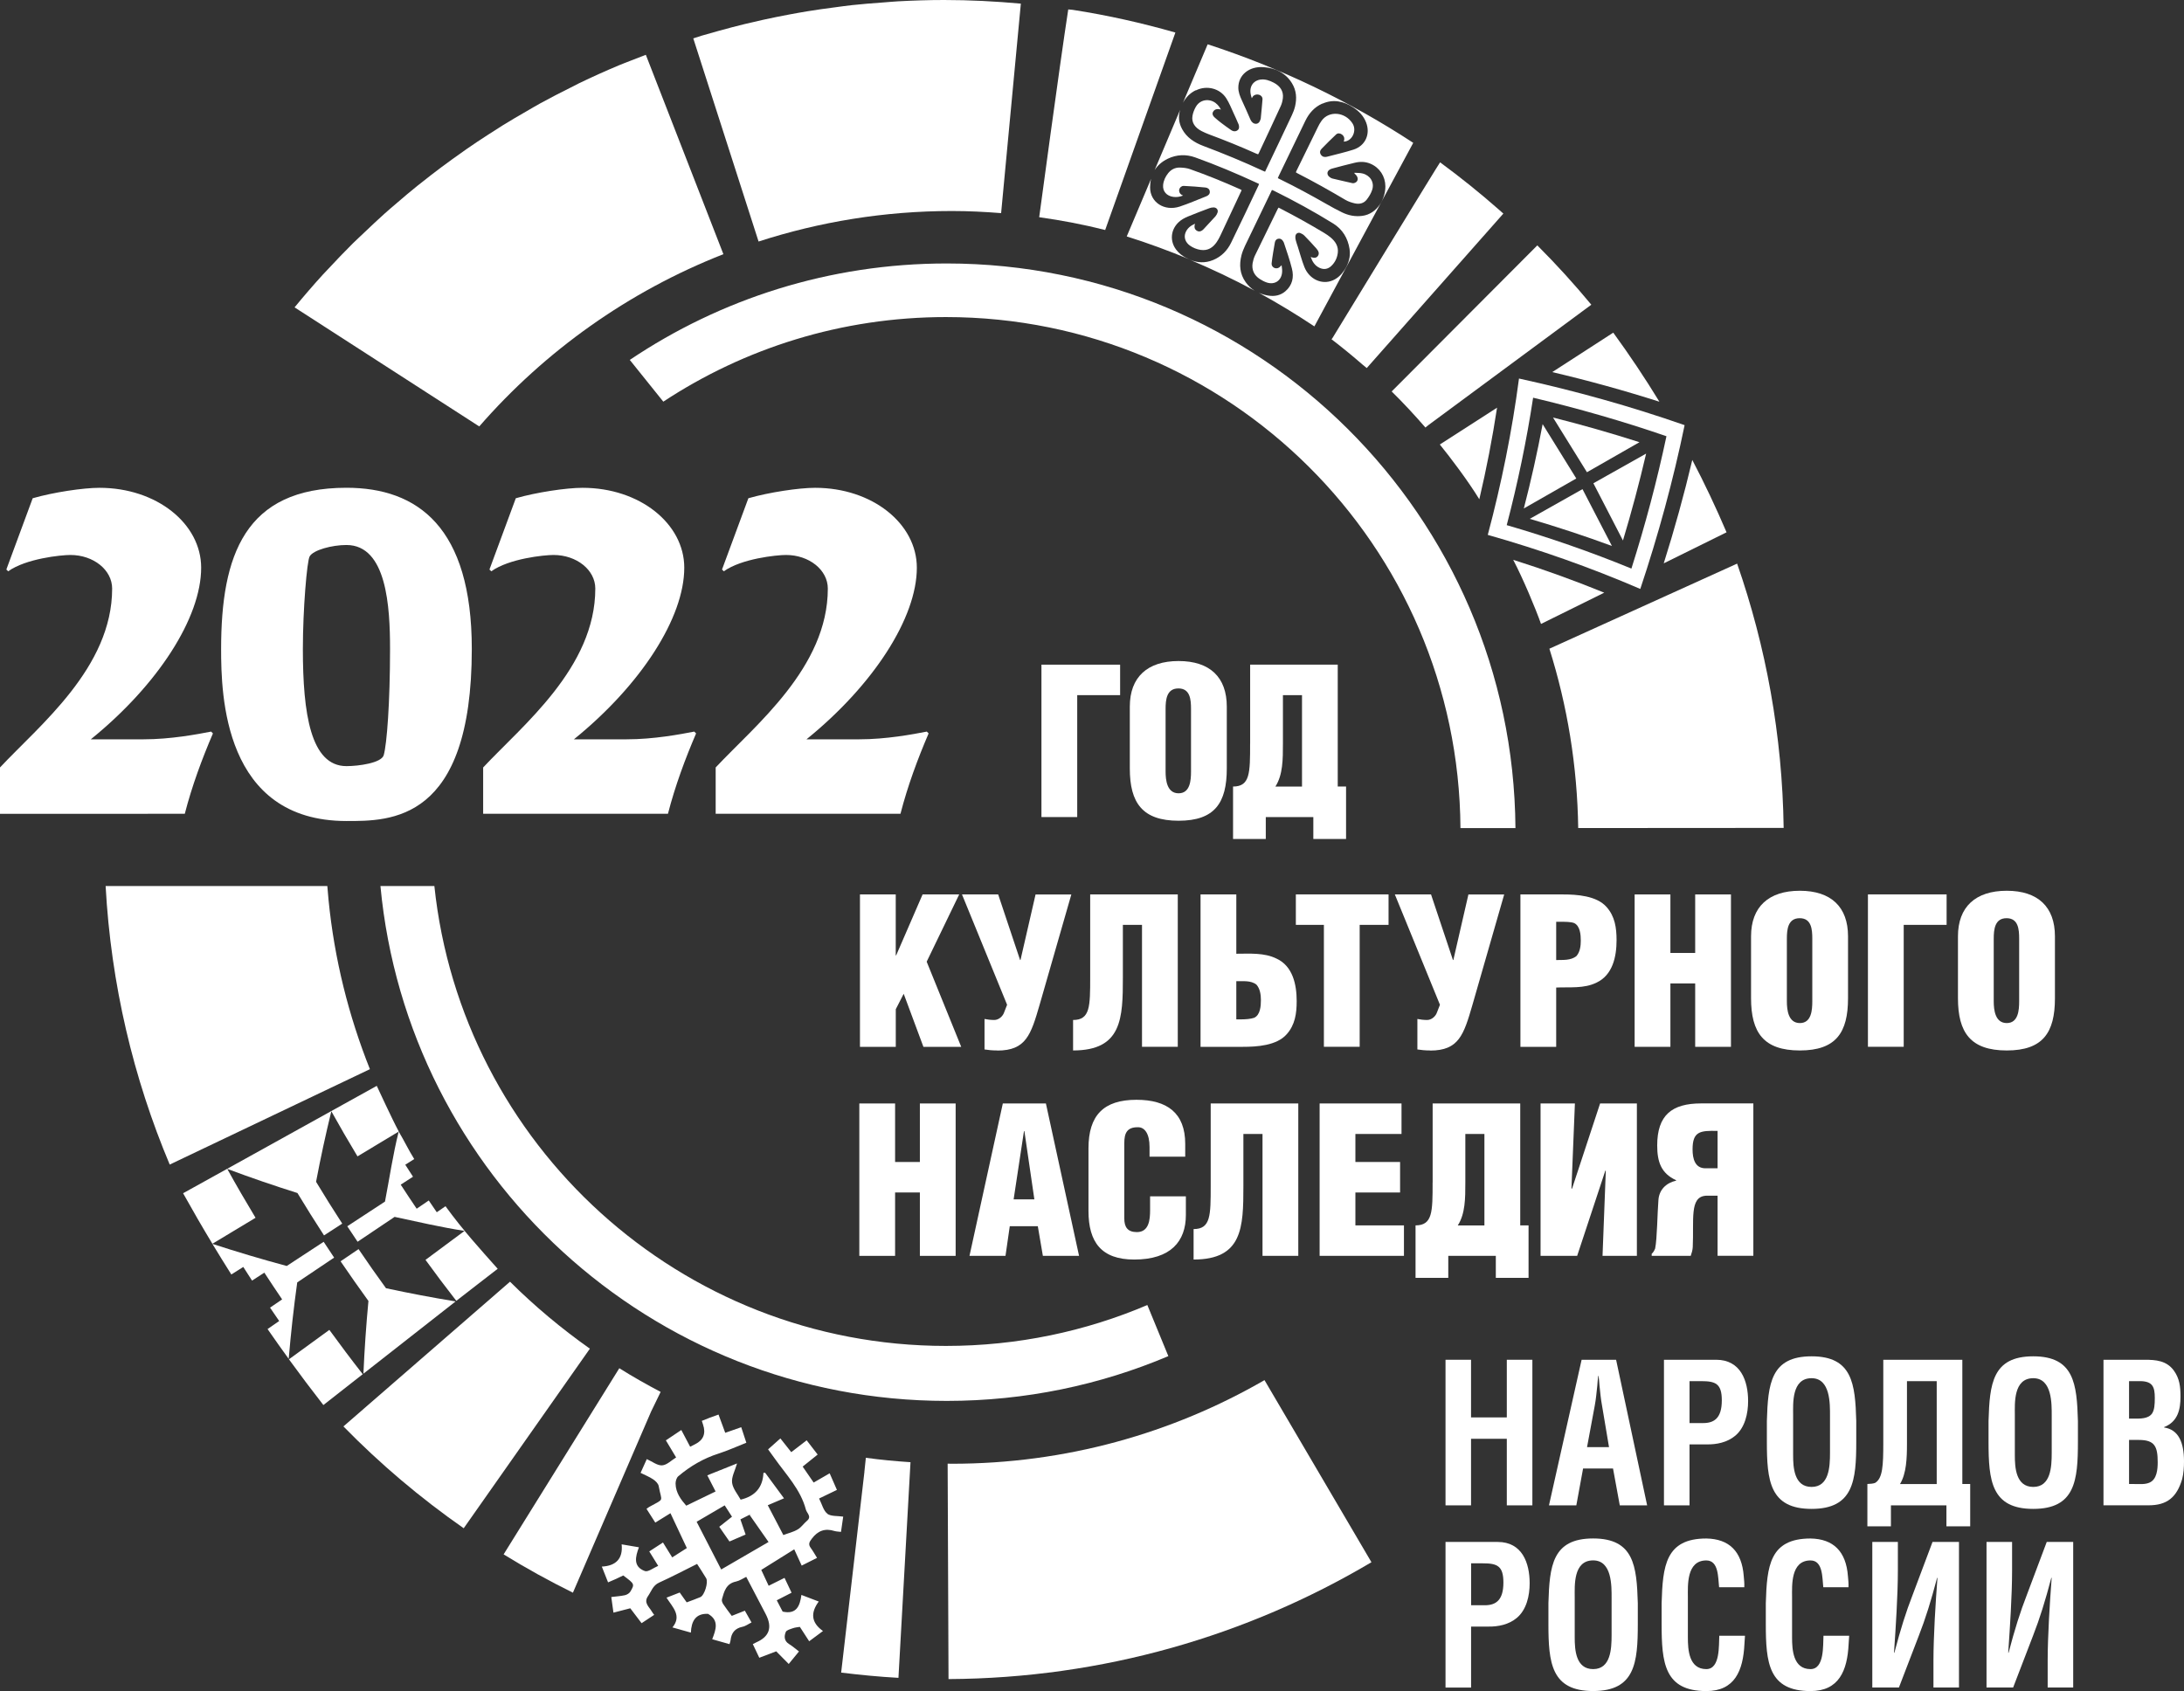 <?xml version="1.0" encoding="UTF-8"?> <svg xmlns="http://www.w3.org/2000/svg" id="Layer_2" viewBox="0 0 474.99 367.84"><rect x="0" y="0" width="474.99" height="367.84" fill="#333333" stroke="none"/><defs><style> .cls-1 { fill-rule: evenodd; } .cls-1, .cls-2 { fill: #fff; } </style></defs><g id="Layer_1-2" data-name="Layer_1"><path class="cls-2" d="M71.45,58.45c1.73-1.86,3.48-3.7,5.28-5.48-1.8,1.79-3.55,3.63-5.28,5.48Z"></path><path class="cls-2" d="M64.13,66.79c1.97-2.4,4-4.76,6.09-7.05-2.09,2.3-4.12,4.65-6.09,7.05Z"></path><path class="cls-2" d="M70.23,59.74c.4-.44.82-.85,1.22-1.29-.4.44-.83.85-1.22,1.29Z"></path><g><path class="cls-2" d="M124.6,346.45l17-39.39,2.08-4.29c-3.06-1.61-6.07-3.31-8.99-5.15l-25.16,40.49c4.88,3.01,9.91,5.79,15.08,8.34Z"></path><path class="cls-2" d="M188,320.16l-5.06,43.67c4.12.5,8.27.91,12.46,1.14l2.62-46.91c-3.27-.21-6.51-.52-9.71-.96l-.32,3.06Z"></path><path class="cls-2" d="M128.29,293.37c-6.19-4.38-12.01-9.24-17.37-14.57l-36.23,31.48c8,8.18,16.76,15.59,26.16,22.15l27.44-39.06Z"></path></g><g><path class="cls-2" d="M226.02,47.25c4.86.68,9.65,1.59,14.34,2.78l15.27-42.95c-7.27-2.08-14.72-3.76-22.34-4.94-.2-.03-.76-.06-.96-.09-1.83,11.82-6.32,45.2-6.32,45.2Z"></path><path class="cls-2" d="M289.75,73.59l-.16.21c2.32,1.77,4.57,3.62,6.77,5.53.1.09.79.64.89.73l29.71-33.6c-.13-.12-.82-.73-.96-.85-4.11-3.62-8.38-7.05-12.8-10.3-.07-.05-23.44,38.28-23.44,38.28Z"></path><path class="cls-2" d="M334.34,53.38l-31.67,31.77c2.55,2.51,4.99,5.14,7.34,7.85l.62-.51,35.46-26.21c-3.71-4.48-7.63-8.79-11.74-12.9Z"></path><path class="cls-2" d="M164.97,52.54c13.25-4.29,27.37-6.64,42.05-6.64,3.61,0,7.17.18,10.71.46L222.02.79c-5.5-.5-11.06-.79-16.7-.79-3.37,0-6.72.11-10.05.29-1.09.06-2.18.17-3.27.25-2.22.16-4.45.33-6.65.57-1.28.14-2.55.32-3.82.49-2,.26-3.99.53-5.97.86-1.32.21-2.63.46-3.94.7-1.91.36-3.82.74-5.71,1.16-1.31.29-2.61.59-3.9.9-1.89.46-3.77.96-5.63,1.47-1.25.35-2.5.69-3.74,1.06-.63.19-1.24.4-1.86.6,3.59,11.18,8.62,26.83,14.2,44.19Z"></path></g><path class="cls-2" d="M104.23,92.76c14.3-16.42,32.48-29.38,53.1-37.47l-16.87-43.37c-1.14.44-2.29.87-3.43,1.33-.81.33-1.63.62-2.43.96-2.92,1.22-5.81,2.53-8.66,3.9-.6.29-1.18.61-1.78.91-2.24,1.11-4.46,2.25-6.64,3.45-.99.54-1.95,1.12-2.92,1.68-1.76,1.01-3.52,2.03-5.24,3.1-1.06.66-2.11,1.35-3.16,2.02-1.6,1.03-3.19,2.08-4.75,3.17-1.06.74-2.11,1.49-3.15,2.24-1.52,1.1-3.02,2.22-4.5,3.36-1.02.79-2.04,1.58-3.04,2.39-1.48,1.19-2.93,2.41-4.36,3.65-.95.81-1.9,1.61-2.83,2.45-1.5,1.35-2.97,2.74-4.43,4.13-.8.77-1.63,1.52-2.42,2.3-1.8,1.79-3.55,3.63-5.28,5.48-.4.44-.83.85-1.22,1.29-2.09,2.3-4.12,4.65-6.09,7.05-.02.03-.04.05-.06.08l40.15,25.89Z"></path><path class="cls-2" d="M249.54,283.87c-13.45,5.73-28.25,8.9-43.8,8.9-57.79,0-105.35-43.81-111.27-100.04h-11.73c5.9,62.83,58.79,112,123.16,112,17.1,0,33.39-3.47,48.2-9.74l-4.57-11.12Z"></path><path class="cls-2" d="M317.63,180.13h11.96c-.48-67.92-55.68-122.82-123.7-122.82-25.52,0-49.22,7.73-68.92,20.98l7.29,9.08c17.64-11.62,38.76-18.4,61.47-18.4,61.57,0,111.5,49.7,111.9,111.16Z"></path><path class="cls-2" d="M387.92,180.09c-.28-20.12-3.84-39.44-10.12-57.49l-40.83,18.51c3.89,12.34,6.07,25.43,6.27,39.01l44.69-.03Z"></path><path class="cls-2" d="M275.01,300.21c-20.01,11.56-43.22,18.19-67.99,18.19-.31,0-.61-.02-.92-.02l.19,46.86c33.58-.18,65.01-9.43,91.98-25.42l-23.26-39.61Z"></path><g><path class="cls-2" d="M243.61,151.21h-9.33v26.52h-7.78v-33.15h17.11v6.63Z"></path><path class="cls-2" d="M266.81,167.17c0,7.47-2.61,11.36-10.48,11.36s-10.61-3.89-10.61-11.36v-13.48c0-6.37,3.8-9.9,10.61-9.9s10.48,3.54,10.48,9.9v13.48ZM259.03,154.21c0-2.03-.18-4.46-2.74-4.46s-2.79,2.43-2.79,4.46v13.62c0,1.9.31,4.73,2.83,4.73s2.7-2.83,2.7-4.73v-13.62Z"></path><path class="cls-2" d="M271.89,161.77v-17.2h19.05v26.52h1.81v11.41h-7.12v-4.77h-10.34v4.77h-7.12v-11.41c3.71,0,3.71-2.96,3.71-9.33ZM283.17,151.21h-4.15v10.56c0,3.4,0,6.76-1.64,9.33h5.79v-19.89Z"></path></g><g><path class="cls-2" d="M0,166.94c8.59-9.18,24.39-21.73,24.39-38.91,0-4.05-4.05-7.31-9.08-7.31-2.07,0-9.68.79-13.53,3.55l-.4-.39,5.73-15.5c4.44-1.28,10.96-2.27,14.52-2.27,12.44,0,22.12,7.8,22.12,17.38,0,10.86-9.38,25.48-24,37.33h11.46c5.93,0,11.65-1.09,14.71-1.68l.39.4c-2.37,5.53-4.54,11.36-6.12,17.48H0v-10.07Z"></path><path class="cls-2" d="M75.35,178.59c-26.76,0-27.26-27.55-27.26-37.43,0-20.34,5.13-35.06,27.26-35.06,15.5,0,27.26,8.59,27.26,35.06,0,37.72-17.78,37.43-27.26,37.43ZM75.35,118.55c-3.16,0-7.21,1.09-8,2.47-.59.99-1.48,11.55-1.48,20.15,0,14.02,1.68,25.48,9.48,25.48,2.67,0,7.6-.69,8.1-2.37.69-2.37,1.38-11.46,1.38-23.11,0-9.09-.69-22.62-9.48-22.62Z"></path><path class="cls-2" d="M105.08,166.94c8.59-9.18,24.39-21.73,24.39-38.91,0-4.05-4.05-7.31-9.09-7.31-2.07,0-9.68.79-13.53,3.55l-.4-.39,5.73-15.5c4.44-1.28,10.96-2.27,14.52-2.27,12.44,0,22.12,7.8,22.12,17.38,0,10.86-9.38,25.48-24,37.33h11.46c5.93,0,11.65-1.09,14.71-1.68l.4.4c-2.37,5.53-4.54,11.36-6.12,17.48h-40.19v-10.07Z"></path><path class="cls-2" d="M155.65,166.94c8.59-9.18,24.39-21.73,24.39-38.91,0-4.05-4.05-7.31-9.09-7.31-2.07,0-9.68.79-13.53,3.55l-.39-.39,5.73-15.5c4.45-1.28,10.96-2.27,14.52-2.27,12.44,0,22.12,7.8,22.12,17.38,0,10.86-9.38,25.48-24,37.33h11.46c5.92,0,11.65-1.09,14.71-1.68l.39.4c-2.37,5.53-4.54,11.36-6.12,17.48h-40.19v-10.07Z"></path></g><g><path class="cls-2" d="M314.38,327.45v-31.67h5.55v12.54h7.78v-12.54h5.56v31.67h-5.56v-14.48h-7.78v14.48h-5.55Z"></path><path class="cls-2" d="M336.88,327.45l7.1-31.67h7.5l6.75,31.67h-5.95l-1.47-8.02h-6.51l-1.47,8.02h-5.95ZM345.18,314.79h4.76l-1.51-8.99c-.28-1.48-.4-2.91-.56-4.39-.04-.72-.12-1.44-.2-2.11h-.08c-.08.67-.16,1.39-.2,2.11-.16,1.48-.28,2.91-.56,4.39l-1.67,8.99Z"></path><path class="cls-2" d="M361.89,327.45v-31.67h11.35c5.32,0,6.95,4.56,6.95,8.99,0,2.7-.67,5.74-2.78,7.52-1.75,1.48-4.09,1.94-6.23,1.9h-3.73v13.26h-5.55ZM367.44,309.55h2.98c2.42,0,4.05-1.1,4.05-4.94,0-3.63-1.35-4.18-4.48-4.18h-2.54v9.12Z"></path><path class="cls-2" d="M384.27,309.09c.24-8.06.83-14.06,9.72-14.06s9.49,6,9.72,14.06v4.52c0,8.44-.6,14.61-9.72,14.61s-9.72-6.16-9.72-14.61v-4.52ZM389.98,316.56c0,2.62.2,6.88,4.01,6.88s4.01-4.35,4.01-7.39v-8.11c0-2.53.12-8.15-4.01-8.15-4.37,0-4.01,5.53-4.01,7.98v8.78Z"></path><path class="cls-2" d="M423.32,332.01v-4.56h-12.07v4.56h-5.12v-9.21c.44,0,1.39-.08,1.71-.25,1.63-1.01,1.75-3.84,1.75-8.66v-18.11h17.19v27.02h1.71v9.21h-5.16ZM421.21,300.43h-6.47v13.6c0,3.21-.12,6.46-1.51,8.78h7.98v-22.38Z"></path><path class="cls-2" d="M432.48,309.09c.24-8.06.83-14.06,9.72-14.06s9.49,6,9.72,14.06v4.52c0,8.44-.6,14.61-9.72,14.61s-9.72-6.16-9.72-14.61v-4.52ZM438.2,316.56c0,2.62.2,6.88,4.01,6.88s4.01-4.35,4.01-7.39v-8.11c0-2.53.12-8.15-4.01-8.15-4.37,0-4.01,5.53-4.01,7.98v8.78Z"></path><path class="cls-2" d="M457.48,327.45v-31.67h8.97c2.38,0,4.72.17,6.31,2.32,1.27,1.73,1.47,3.55,1.47,5.7,0,2.74-.55,5.45-3.57,6.63v.08c3.14.46,4.33,3.25,4.33,7.35,0,1.31-.08,2.62-.4,3.88-1.19,4.01-3.33,5.7-7.3,5.7h-9.8ZM464.07,308.58c1.35,0,3.1.09,3.97-1.1.52-.8.6-1.9.6-3.42,0-2.36-.48-3.55-3.02-3.63h-2.58v8.15h1.03ZM464.23,322.81c1.15,0,2.34.13,3.33-.34,1.51-.72,1.71-2.79,1.71-4.39,0-3.42-.63-4.86-4.09-4.86h-2.14v9.58h1.19Z"></path><path class="cls-2" d="M314.38,367.08v-31.67h11.35c5.32,0,6.95,4.56,6.95,8.99,0,2.7-.67,5.74-2.78,7.52-1.75,1.48-4.09,1.94-6.23,1.9h-3.73v13.26h-5.55ZM319.94,349.18h2.98c2.42,0,4.05-1.1,4.05-4.94,0-3.63-1.35-4.18-4.48-4.18h-2.54v9.12Z"></path><path class="cls-2" d="M336.76,348.71c.24-8.06.83-14.06,9.72-14.06s9.48,5.99,9.72,14.06v4.52c0,8.45-.6,14.61-9.72,14.61s-9.72-6.16-9.72-14.61v-4.52ZM342.48,356.19c0,2.62.2,6.88,4.01,6.88s4.01-4.35,4.01-7.39v-8.11c0-2.53.12-8.15-4.01-8.15-4.37,0-4.01,5.53-4.01,7.98v8.78Z"></path><path class="cls-2" d="M379.51,355.81c-.04.59-.08,1.22-.12,1.82-.28,5.78-2.1,10.22-8.29,10.22-9.13,0-9.72-6.16-9.72-14.61v-4.52c.24-8.06.83-14.06,9.72-14.06,4.96.08,7.74,2.79,8.14,8.19.08.8.16,1.61.12,2.41h-5.48c-.24-2.03-.04-5.83-2.78-5.83-4.37,0-4.01,5.53-4.01,7.98v8.78c0,2.62.2,6.88,4.01,6.88,3.06,0,2.7-5.23,2.82-7.26h5.6Z"></path><path class="cls-2" d="M402.17,355.81c-.04.59-.08,1.22-.12,1.82-.28,5.78-2.1,10.22-8.29,10.22-9.13,0-9.72-6.16-9.72-14.61v-4.52c.24-8.06.83-14.06,9.72-14.06,4.96.08,7.74,2.79,8.14,8.19.08.8.16,1.61.12,2.41h-5.48c-.24-2.03-.04-5.83-2.78-5.83-4.37,0-4.01,5.53-4.01,7.98v8.78c0,2.62.2,6.88,4.01,6.88,3.06,0,2.7-5.23,2.82-7.26h5.6Z"></path><path class="cls-2" d="M420.5,367.08v-5.95c0-2.53.12-5.7.28-8.87.16-3.21.4-6.42.59-9.04h-.08c-1.31,4.98-2.5,8.82-3.97,12.58l-4.33,11.27h-5.79v-31.67h5.56v6.21c0,2.83-.12,5.87-.28,8.91-.16,3.04-.36,6.12-.56,8.99h.08c1.35-5.15,2.54-8.91,3.97-12.58l4.33-11.53h5.75v31.67h-5.56Z"></path><path class="cls-2" d="M445.34,367.08v-5.95c0-2.53.12-5.7.28-8.87.16-3.21.4-6.42.59-9.04h-.08c-1.31,4.98-2.5,8.82-3.97,12.58l-4.33,11.27h-5.79v-31.67h5.56v6.21c0,2.83-.12,5.87-.28,8.91-.16,3.04-.36,6.12-.56,8.99h.08c1.35-5.15,2.54-8.91,3.97-12.58l4.33-11.53h5.75v31.67h-5.56Z"></path></g><g><path class="cls-2" d="M187.03,227.71v-33.15h7.78v13.26h.09l5.75-13.26h7.96l-7.07,14.63,7.51,18.52h-8.22l-4.29-11.54-1.72,3.36v8.18h-7.78Z"></path><path class="cls-2" d="M216.91,228.5c-1.06,0-1.99-.09-2.79-.22v-6.63c.62.13,1.41.22,2.12.22.93,0,1.86-.75,2.17-1.72l.62-1.59-9.81-24h7.87l4.77,14.28.09-.04,3.27-14.23h7.78l-6.9,24c-1.9,6.54-2.96,9.95-9.19,9.95Z"></path><path class="cls-2" d="M233.39,221.87c3.71,0,3.71-2.96,3.71-9.33v-17.99h19.05v33.15h-7.78v-26.52h-4.16v11.36c0,8.97-.18,15.96-10.83,15.96v-6.63Z"></path><path class="cls-2" d="M268.88,207.46c2.92,0,6.06-.27,8.75,1.06,3.54,1.63,4.38,5.66,4.38,9.24,0,2.7-.35,5.17-2.17,7.21-2.17,2.48-6.5,2.74-9.5,2.74h-9.24v-33.15h7.78v12.91ZM269.72,221.74c1.24,0,2.3-.09,3.05-.35,1.33-.62,1.46-2.56,1.46-3.85,0-1.15-.18-2.47-.97-3.36-1.24-.97-2.92-.71-4.38-.75v8.31h.84Z"></path><path class="cls-2" d="M281.83,194.55h20.16v6.63h-6.28v26.52h-7.78v-26.52h-6.1v-6.63Z"></path><path class="cls-2" d="M311.05,228.5c-1.06,0-1.99-.09-2.79-.22v-6.63c.62.13,1.41.22,2.12.22.93,0,1.86-.75,2.17-1.72l.62-1.59-9.81-24h7.87l4.77,14.28.09-.04,3.27-14.23h7.78l-6.9,24c-1.9,6.54-2.96,9.95-9.19,9.95Z"></path><path class="cls-2" d="M330.67,227.71v-33.15h9.24c3.01,0,7.34.27,9.5,2.74,1.81,2.03,2.17,4.51,2.17,7.21,0,3.58-.84,7.6-4.38,9.24-2.7,1.33-5.83.93-8.75,1.06v12.91h-7.78ZM338.45,208.83c1.46-.04,3.14.13,4.38-.84.8-.88.97-2.21.97-3.36,0-1.28-.13-3.23-1.46-3.85-.75-.27-1.81-.27-3.05-.27h-.84v8.31Z"></path><path class="cls-2" d="M355.51,227.71v-33.15h7.78v12.73h5.39v-12.73h7.78v33.15h-7.78v-13.79h-5.39v13.79h-7.78Z"></path><path class="cls-2" d="M401.92,217.14c0,7.47-2.61,11.36-10.48,11.36s-10.61-3.89-10.61-11.36v-13.48c0-6.37,3.8-9.9,10.61-9.9s10.48,3.54,10.48,9.9v13.48ZM394.15,204.19c0-2.03-.18-4.46-2.74-4.46s-2.79,2.43-2.79,4.46v13.62c0,1.9.31,4.73,2.83,4.73s2.7-2.83,2.7-4.73v-13.62Z"></path><path class="cls-2" d="M423.36,201.18h-9.33v26.52h-7.78v-33.15h17.11v6.63Z"></path><path class="cls-2" d="M446.92,217.14c0,7.47-2.61,11.36-10.48,11.36s-10.61-3.89-10.61-11.36v-13.48c0-6.37,3.8-9.9,10.61-9.9s10.48,3.54,10.48,9.9v13.48ZM439.14,204.19c0-2.03-.18-4.46-2.74-4.46s-2.79,2.43-2.79,4.46v13.62c0,1.9.31,4.73,2.83,4.73s2.7-2.83,2.7-4.73v-13.62Z"></path><path class="cls-2" d="M186.89,273.18v-33.15h7.78v12.73h5.39v-12.73h7.78v33.15h-7.78v-13.79h-5.39v13.79h-7.78Z"></path><path class="cls-2" d="M210.85,273.18l7.25-33.15h9.37l7.21,33.15h-7.87l-1.1-6.45h-6.1l-.93,6.45h-7.82ZM222.79,246.04h-.09l-2.25,14.85h4.51l-2.17-14.85Z"></path><path class="cls-2" d="M250.01,251.61v-2.12c0-2.83-1.02-4.29-2.48-4.29-2.43-.04-3.01,1.28-3.01,3.45v16.4c0,1.86.71,2.96,2.74,2.96,2.65,0,2.87-2.74,2.87-4.77v-3.01h7.78v4.07c0,5.7-3.27,9.68-11.23,9.68-7.16,0-9.95-3.8-9.95-10.57v-13.62c0-7.21,3.32-10.56,10.43-10.56,6.63,0,10.61,2.83,10.61,9.59v2.78h-7.78Z"></path><path class="cls-2" d="M259.6,267.35c3.71,0,3.71-2.96,3.71-9.33v-17.99h19.05v33.15h-7.78v-26.52h-4.16v11.36c0,8.97-.18,15.96-10.83,15.96v-6.63Z"></path><path class="cls-2" d="M287,273.18v-33.15h17.81v6.63h-10.03v6.1h9.72v6.63h-9.72v7.16h10.56v6.63h-18.34Z"></path><path class="cls-2" d="M311.58,257.23v-17.2h19.05v26.52h1.81v11.41h-7.12v-4.78h-10.34v4.78h-7.12v-11.41c3.71,0,3.71-2.96,3.71-9.33ZM322.85,246.66h-4.16v10.57c0,3.4,0,6.76-1.64,9.33h5.79v-19.89Z"></path><path class="cls-2" d="M335.05,273.18v-33.15h7.47l-.75,18.52h.13l6.1-18.52h8v33.15h-7.47l.71-18.48-.09-.09-6.14,18.57h-7.96Z"></path><path class="cls-2" d="M370.98,260.1c-1.81.13-2.43,1.46-2.65,3.49-.22,2.03-.04,4.77-.18,7.69-.04.66-.22,1.28-.44,1.9h-8.49v-.44c.35-.31.57-.71.75-1.15.44-2.12.49-7.82.71-10.48.13-2.3,1.68-3.8,3.85-4.29v-.09c-3.27-1.5-4.11-4.02-4.11-7.56,0-6.59,3.18-9.15,9.55-9.15h11.36v33.15h-7.78v-13.08h-2.56ZM368.11,250.02c0,2.03.53,4.11,2.79,4.11h2.65v-8.13c-3.8-.09-5.44.09-5.44,4.02Z"></path></g><path class="cls-1" d="M179.95,329.27c-.87-.65-1.16-2.04-1.81-3.31,1.42-.69,2.65-1.28,3.88-1.87-.57-1.3-1.07-2.43-1.58-3.61-1.21.7-2.33,1.35-3.48,2.01-.83-1.21-1.58-2.3-2.39-3.47,1.1-.88,2.16-1.74,3.26-2.62-.8-1.04-1.57-2.04-2.39-3.1-1.15.88-2.25,1.73-3.35,2.58-.84-1.05-1.58-2-2.37-2.99-.95.85-1.77,1.58-2.67,2.38.5.7.93,1.28,1.36,1.88,2.54,3.6,5.71,6.83,6.86,11.23.21.78,1.34,1.52.22,2.45-.7.59-1.24,1.43-2.02,1.87-.94.56-2.06.81-3.1,1.21-1.11-2.13-2.17-4.17-3.39-6.49,1.17-.5,2.29-.96,3.53-1.5-1.48-2-2.79-3.78-4.09-5.55-.12,0-.25,0-.38,0-.14,3.2-1.82,5.09-4.96,5.84-.63-1.17-1.69-2.37-1.86-3.68-.16-1.25.63-2.62,1.08-4.2-2.4.96-4.39,1.76-6.47,2.59.59,1.14,1.14,2.22,1.8,3.51-2.17,1.05-4.24,2.05-6.38,3.09-1.12-1.29-2.3-2.8-2.32-4.82,0-.54.21-1.25.58-1.57,2.6-2.21,5.5-3.9,8.79-4.95,2.03-.65,3.98-1.55,6.02-2.35-.41-1.24-.75-2.3-1.11-3.38-1.26.45-2.37.83-3.48,1.22-.51-1.37-.98-2.67-1.46-3.97-.7.25-1.3.46-1.89.68-.58.22-1.16.46-1.74.69.11.34.19.57.26.8q.99,2.93-1.7,4.27c-.34.18-.69.35-1.1.56-.65-1.23-1.27-2.4-1.92-3.64-1.09.72-2.14,1.43-3.36,2.25.75,1.24,1.47,2.44,2.23,3.72-1.04.63-2,1.65-3.05,1.72-1.02.07-2.12-.82-3.33-1.36-.45,1-.89,1.98-1.35,2.99,1.01.51,1.94.87,2.75,1.42.51.34,1.1.92,1.19,1.46.65,3.6,1.37,2.61-2.06,4.53-.19.11-.36.26-.59.42.67,1.03,1.27,1.99,1.91,2.99,1.12-.69,2.22-1.38,3.3-2.04,1.2,2.55,2.36,5.02,3.56,7.58-1.09.7-2.11,1.35-3.18,2.03-.71-1.14-1.34-2.16-2.01-3.24-1.05.69-2.01,1.31-2.98,1.94.63,1.03,1.2,1.94,1.94,3.14-1.05.45-2.2,1.39-2.9,1.13-2.59-.96-2.07-3.09-1.29-5.17-1.27-.22-2.36-.41-3.76-.64.32,3.13-1.24,4.68-4.31,4.84.51,1.29.93,2.37,1.36,3.43.65-.28,1.2-.51,1.73-.75.53-.24,1.06-.5,1.57-.75,2.47,1.85,2.51,1.86,1.56,3.49-.22.38-.74.7-1.18.8-.93.21-1.91.26-2.98.4.16,1.21.31,2.31.47,3.4,1.29-.35,2.47-.65,3.66-.95.83,1.1,1.62,2.13,2.46,3.24.97-.64,1.85-1.22,2.74-1.81-.22-.29-.37-.48-.49-.69-.59-1.05-1.87-1.92-.86-3.38.73-1.04,1.05-2.33,2.43-2.95,2.77-1.25,5.46-2.68,8.25-4.06.51.8,1.27,1.94,1.97,3.11.52.87-.36,3.73-1.26,4.11-.98.42-1.99.77-2.97,1.14-.62-.88-1.19-1.68-1.52-2.14-1,.39-1.89.73-2.87,1.12,1.35,2.11,3.38,3.93,1.29,6.47,1.44.41,2.61.73,4.01,1.13.1-2.51,1.06-4.21,3.73-4.08,2.47,1.4,1.71,3.45.91,5.52,1.33.38,2.49.71,3.76,1.07.08-.29.2-.56.23-.83.16-1.59.92-2.6,2.59-2.95.68-.13,1.29-.61,1.97-.94-.5-.89-.96-1.7-1.45-2.56-.97.38-1.91.75-2.85,1.13-.67-.9-1.3-1.72-1.87-2.58-.19-.3-.35-.74-.26-1.05.47-1.68.9-3.4,3.06-3.84.79-.17,1.5-.68,2.22-1.02,1.42,2.72,2.83,5.42,4.24,8.11,1.48,2.85.82,4.87-2.02,6.12-.25.11-.49.25-.79.4.48,1.02.94,1.97,1.41,2.97,1.32-.51,2.5-.96,3.68-1.4.93.93,1.82,1.83,2.72,2.75.75-.91,1.48-1.8,2.23-2.72-.81-.62-1.45-1.18-2.15-1.61-1.11-.68-1.1-1.71-.72-2.63.17-.42,1.01-.62,1.59-.83.45-.16.95-.19,1.47-.28.68,1.05,1.34,2.07,2.03,3.13,1-.74,1.92-1.43,3-2.23-2.62-1.85-2.7-4.01-.92-6.41-1.31-.5-2.43-.92-3.77-1.44-.32,2.39-1.06,4.3-4.08,3.63-.36-.68-.79-1.53-1.28-2.46,1.11-.57,2.1-1.07,3.22-1.65-.53-1.12-1.03-2.18-1.53-3.23-1.15.58-2.29,1.14-3.45,1.72-.56-1.2-1.07-2.29-1.61-3.45,2.44-1.53,4.79-2.98,7.17-4.48.57,1.26,1.1,2.4,1.62,3.54,1.12-.56,2.16-1.09,3.34-1.68-.48-.77-.88-1.5-1.37-2.16-.59-.8-.31-1.3.24-2.02,1.29-1.71,2.85-2.32,4.93-1.66.41.12.86.12,1.41.19.17-1.13.32-2.21.48-3.32-1.22-.19-2.64-.02-3.48-.63ZM156.85,341.4c-1.76-3.41-3.51-6.83-5.34-10.38,2.07-1.21,4.04-2.37,6.1-3.57.52.8,1.02,1.57,1.59,2.47-.91.73-1.79,1.41-2.77,2.19.75,1.09,1.45,2.08,2.22,3.2,1.14-.49,2.28-.98,3.51-1.51-.38-1.11-.72-2.11-1.13-3.3.78-.39,1.59-.8,2.4-1.21-.13.08-.27.16-.4.24,1.34,1.91,2.68,3.83,4.12,5.89-3.57,2.07-6.86,3.98-10.3,5.98Z"></path><g><path class="cls-2" d="M79.05,298.8c6.68-5.24,13.36-10.48,20.04-15.71-5.02-.82-10.07-1.78-15.14-2.87-2.04-2.8-4.03-5.64-5.97-8.51-1.3.88-2.61,1.77-3.91,2.65,1.98,2.91,4,5.79,6.06,8.63-.49,5.21-.86,10.48-1.09,15.81Z"></path><path class="cls-2" d="M64.62,278.97c2.68-1.8,5.37-3.61,8.05-5.41-.77-1.14-1.53-2.29-2.28-3.44-2.68,1.75-5.35,3.5-8.03,5.26-5.38-1.45-10.77-3.05-16.17-4.81,1.35,2.23,2.73,4.45,4.12,6.66.86-.55,1.73-1.1,2.6-1.64.63.99,1.27,1.98,1.91,2.97.89-.58,1.78-1.15,2.67-1.73,1.27,1.95,2.56,3.9,3.87,5.82-.88.6-1.76,1.19-2.63,1.79.66.97,1.32,1.94,1.99,2.91-.84.58-1.69,1.17-2.53,1.75,1.51,2.18,3.04,4.34,4.6,6.49.47-5.61,1.09-11.15,1.85-16.62Z"></path><path class="cls-2" d="M55.58,264.9c-2.12-3.51-4.17-7.05-6.16-10.64,5.09,1.9,10.18,3.65,15.27,5.25,1.88,3.11,3.8,6.18,5.78,9.22,1.32-.86,2.64-1.71,3.96-2.57-1.95-3-3.84-6.03-5.69-9.09.98-5.19,2.09-10.31,3.32-15.35,1.84,3.31,3.74,6.58,5.69,9.82,3.14-1.89,5.84-3.52,8.98-5.41-1.54-2.86-4.59-9.54-4.79-9.93-13.95,7.72-28.17,15.64-42.12,23.36,2.06,3.7,4.18,7.37,6.37,10.99,3.13-1.89,6.27-3.78,9.4-5.66Z"></path><path class="cls-2" d="M86.71,246.14c-1.27,5.09-1.97,9.99-2.98,15.23-2.73,1.79-5.47,3.58-8.2,5.37.74,1.13,1.48,2.25,2.24,3.37,2.68-1.8,5.37-3.61,8.05-5.41,5.22,1.12,10.03,2.24,15.21,3.05-2.96,2.15-5.53,4.15-8.49,6.3,2.18,3.01,4.42,5.98,6.7,8.91,2.91-2.28,6.09-4.7,9-6.97-3.88-4.37-7.52-8.34-11.35-13.61-.85.59-1.05.73-1.9,1.31-.58-.85-1.17-1.7-1.74-2.56-.88.59-1.76,1.19-2.63,1.79-1.17-1.73-2.33-3.47-3.47-5.23.89-.57,1.78-1.15,2.67-1.73-.56-.87-1.12-1.73-1.68-2.61.87-.55,1.08-.68,1.95-1.23-1.22-1.93-2.2-4.03-3.38-5.98Z"></path><path class="cls-2" d="M71.63,289.28c-2.93,2.13-5.86,4.27-8.79,6.4,2.44,3.36,4.94,6.68,7.49,9.95,2.85-2.24,5.71-4.48,8.56-6.71-2.48-3.17-4.9-6.39-7.26-9.64Z"></path></g><g><path class="cls-1" d="M260.09,19.66c2.36-1.17,5.23-.45,6.62,1.74.66,1.04,1.11,2.2,1.63,3.32.32.67.62,1.36.91,2.05.07.15.15.29.18.45.1.46.09.89-.36,1.17-.41.27-.88.2-1.27-.06-.75-.51-1.48-1.05-2.21-1.6-.46-.34-.9-.72-1.32-1.09-.55-.45-.69-.93-.42-1.36.31-.51.85-.68,1.68-.45-.13-.23-.21-.39-.32-.54-.49-.7-1.13-1.22-2-1.43-1.29-.29-2.53.25-3.17,1.44-.33.6-.58,1.25-.69,1.9-.25,1.42.51,2.58,2.01,3.33.5.26,1.02.48,1.56.69,3.47,1.29,6.91,2.68,10.3,4.2.12.05.25.09.4.15.06-.1.12-.18.16-.27,1.6-3.42,3.21-6.83,4.78-10.26.24-.53.38-1.13.45-1.72.16-1.48-.58-2.59-1.98-3.33-.46-.24-.95-.45-1.44-.58-2.29-.58-3.96.85-3.6,2.97.04.3.14.59.26.99.11-.19.16-.28.22-.37.29-.38.83-.54,1.33-.4.46.12.8.51.78,1-.11,1.41-.25,2.82-.39,4.24,0,.04-.03.08-.04.12-.18.63-.52.96-1.01.97-.47,0-.92-.31-1.18-.9-.61-1.4-1.22-2.81-1.87-4.2-.42-.91-.78-1.82-.77-2.8.02-2.71,2.33-4.66,5.5-4.42,2.6.2,4.78,1.26,6.15,3.47,1.01,1.62,1.09,3.35.69,5.06-.16.66-.4,1.3-.69,1.91-1.86,3.97-3.75,7.92-5.64,11.89-.05.12-.12.25-.19.41-.19-.08-.32-.13-.46-.19-4.26-1.98-8.61-3.77-12.99-5.42-1.99-.75-3.63-1.87-4.6-3.67-.76-1.39-.84-2.78-.43-4.17-1.85,4.37-3.69,8.73-5.54,13.1.63-.99,1.55-1.84,2.85-2.47,1.94-.93,3.99-1,5.97-.29,4.54,1.63,8.98,3.5,13.35,5.52.17.08.33.16.53.25-.04.12-.07.23-.11.32-1.98,4.17-3.94,8.35-5.97,12.49-.82,1.68-2.09,2.99-3.89,3.74-1.78.73-3.49.61-5.15-.09,4.82,2.02,9.55,4.27,14.15,6.75-.72-.46-1.37-1.05-1.92-1.82-1.31-1.81-1.45-3.82-.92-5.9.18-.7.47-1.38.77-2.03,1.88-3.91,3.77-7.82,5.65-11.73.07-.13.13-.26.2-.42.16.06.29.11.4.16,4.42,2.19,8.75,4.55,12.94,7.15,2.01,1.25,3.18,3.18,3.54,5.53.27,1.75-.25,3.28-1.16,4.65-.65.97-1.46,1.75-2.52,2.19-2.37,1-5.1-.27-6.15-2.93-.58-1.46-.96-2.99-1.45-4.48-.15-.46-.32-.92-.43-1.38-.07-.27-.11-.56-.07-.83.06-.56.55-.88,1.08-.68.32.12.66.33.9.58.9.91,1.78,1.87,2.63,2.83.51.58.59,1.09.32,1.51-.3.49-.83.59-1.6.27.37,1.06.92,1.9,1.89,2.36.94.45,1.82.31,2.55-.36.8-.74,1.3-1.71,1.45-2.87.18-1.42-.51-2.5-1.57-3.38-.43-.36-.9-.67-1.37-.96-3.12-1.88-6.31-3.65-9.55-5.32-.11-.06-.23-.12-.39-.2-.07.11-.14.2-.19.3-1.66,3.39-3.32,6.78-4.97,10.18-.23.49-.37,1.04-.48,1.58-.25,1.46.33,2.71,1.6,3.5.46.3.97.56,1.48.73,1.79.59,3.29-.49,3.34-2.42.02-.43-.07-.87-.12-1.34-.24.22-.39.42-.59.53-.72.42-1.66-.1-1.58-.93.17-1.54.45-3.06.71-4.59.08-.43.39-.76.88-.78.52-.02.8.33,1.02.74.03.05.06.11.07.17.61,1.85,1.26,3.69,1.73,5.58.5,1.93.08,3.65-1.4,4.93-1.06.92-2.34,1.18-3.71.96-.73-.12-1.42-.32-2.06-.6,4.13,2.26,8.15,4.7,12.06,7.3,7.17-13.31,14.34-26.62,21.5-39.93-13.85-9.08-28.95-16.32-44.71-21.43-1.79,4.23-3.58,8.47-5.37,12.71.63-1.15,1.51-2.1,2.78-2.72ZM287.61,22.55c2.29-1.02,4.55-.59,6.72.83,1.24.81,2.23,1.85,2.77,3.23,1,2.55-.15,5.11-2.75,5.94-1.86.6-3.81,1.03-5.73,1.54-.48.13-.99.06-1.32-.41-.35-.48-.21-.96.12-1.31,1.03-1.07,2.1-2.12,3.17-3.13.35-.33.89-.27,1.27.02.5.38.63.9.38,1.54,1.8-.02,2.94-2.36,1.91-3.96-1.62-2.53-5.12-2.81-6.72-.58-.32.43-.58.91-.81,1.39-1.56,3.16-3.12,6.34-4.65,9.5-.06.1-.08.21-.14.33.12.07.22.14.32.2,3.57,1.82,7.05,3.78,10.5,5.82.61.35,1.3.57,1.98.73,1.05.24,1.99,0,2.63-.83.48-.63.94-1.36,1.18-2.14.5-1.57-.41-3.09-2.07-3.52-.57-.15-1.18-.12-1.79-.16,0,.05,0,.11,0,.17.74.56.94,1.37.39,1.84-.21.17-.57.31-.83.25-1.44-.31-2.88-.67-4.33-1-.15-.03-.29-.1-.42-.18-.36-.22-.66-.49-.69-.93-.02-.42.22-.68.56-.88.16-.09.34-.15.52-.2,1.6-.44,3.21-.85,4.82-1.24,1.14-.28,2.29-.29,3.45.2,2.01.86,3.23,2.74,3.25,4.91.02,2.74-1.77,5.99-5,6.43-1.51.21-3-.06-4.43-.76-1.15-.55-2.27-1.18-3.38-1.81-3.29-1.88-6.63-3.69-10.04-5.36-.17-.09-.34-.18-.54-.27.06-.17.11-.29.16-.4,1.95-4.03,3.88-8.06,5.83-12.08.79-1.63,1.95-2.97,3.68-3.74Z"></path><path class="cls-1" d="M258.01,56.12c-.89-.46-1.65-1.06-2.24-1.85-1.62-2.19-1.02-5.09,1.45-6.61.36-.21.74-.4,1.13-.56,1.54-.63,3.09-1.23,4.66-1.81.3-.11.64-.18.96-.17.64.03,1.01.53.83,1.11-.1.3-.26.6-.46.83-.84.93-1.69,1.85-2.56,2.77-.5.53-1.01.64-1.46.37-.51-.29-.66-.78-.42-1.54-1,.44-1.72,1.04-2.08,1.97-.39,1.03,0,2.1.96,2.79.7.49,1.49.81,2.34.94,1.58.23,2.67-.5,3.5-1.71.28-.42.54-.87.75-1.32,1.51-3.21,3.01-6.42,4.51-9.62.05-.1.09-.21.16-.35-.12-.07-.23-.15-.35-.2-3.56-1.59-7.18-3.06-10.86-4.36-.69-.25-1.48-.33-2.24-.35-1.05-.02-1.91.44-2.54,1.23-.61.77-1,1.62-1.09,2.56-.13,1.38.77,2.39,2.22,2.59.71.09,1.38,0,2.12-.29-.15-.08-.26-.12-.35-.18-.4-.25-.6-.74-.47-1.19.11-.4.51-.75.98-.73,1.58.07,3.15.19,4.71.35.49.05.89.34.94.85.07.52-.28.87-.73,1.05-1.93.75-3.84,1.6-5.82,2.25-3.32,1.08-6.43-.92-6.43-4.16,0-.66.07-1.29.22-1.89-1.77,4.18-3.54,8.36-5.3,12.54,4.63,1.46,9.2,3.14,13.68,5.01-.24-.1-.47-.21-.7-.33Z"></path></g><g><g><path class="cls-1" d="M329.1,121.77c2.17,4.15,4.89,10.65,6.05,13.95,4.47-2.21,9.28-4.59,13.75-6.8-6.58-2.68-13.04-5.01-19.81-7.15Z"></path><path class="cls-1" d="M361.84,122.54c4.55-2.25,9.1-4.5,13.66-6.75-2.28-5.35-4.76-10.6-7.45-15.74-1.79,7.57-3.87,15.08-6.21,22.49Z"></path><path class="cls-1" d="M360.89,87.37c-3.13-5.13-6.48-10.14-10.03-15.01-4.42,2.86-8.84,5.72-13.27,8.58,7.84,1.84,15.62,3.99,23.3,6.44Z"></path><path class="cls-1" d="M325.59,88.68c-4.07,2.63-8.37,5.38-12.45,8.01,2.35,2.89,6.1,7.85,8.59,11.91,1.58-6.71,2.81-13.1,3.86-19.92Z"></path></g><path class="cls-1" d="M366.38,92.48c-11.79-4.12-23.85-7.48-36.02-10.14-1.51,11.48-3.81,22.85-6.79,34.01,11.28,3.2,22.38,7.1,33.17,11.76,3.9-11.66,7.15-23.57,9.64-35.63ZM333.43,86.51c9.78,2.32,19.48,5.1,29,8.38-2.06,9.72-4.62,19.33-7.62,28.79-8.87-3.64-17.93-6.78-27.12-9.45,2.39-9.13,4.32-18.38,5.74-27.72Z"></path><g><path class="cls-1" d="M352.97,117.57c1.88-6.24,3.56-12.54,5.04-18.9-3.82,2.15-7.64,4.3-11.47,6.45"></path><path class="cls-1" d="M350.57,118.76c-5.89-2.17-11.85-4.13-17.86-5.9,3.82-2.15,7.64-4.31,11.46-6.46"></path><path class="cls-1" d="M337.76,90.82c6.32,1.59,12.59,3.38,18.8,5.37-3.81,2.17-7.61,4.35-11.42,6.53"></path><path class="cls-1" d="M335.5,92.26c-1.15,6.16-2.52,12.28-4.09,18.34,3.8-2.17,7.61-4.35,11.41-6.52"></path></g></g><path class="cls-2" d="M80.45,232.57c-4.62-11.59-7.73-23.95-9-36.85-.1-.99-.18-1.99-.26-2.99H22.97c1.17,21.38,6.03,41.78,13.94,60.59l43.54-20.75Z"></path></g></svg> 